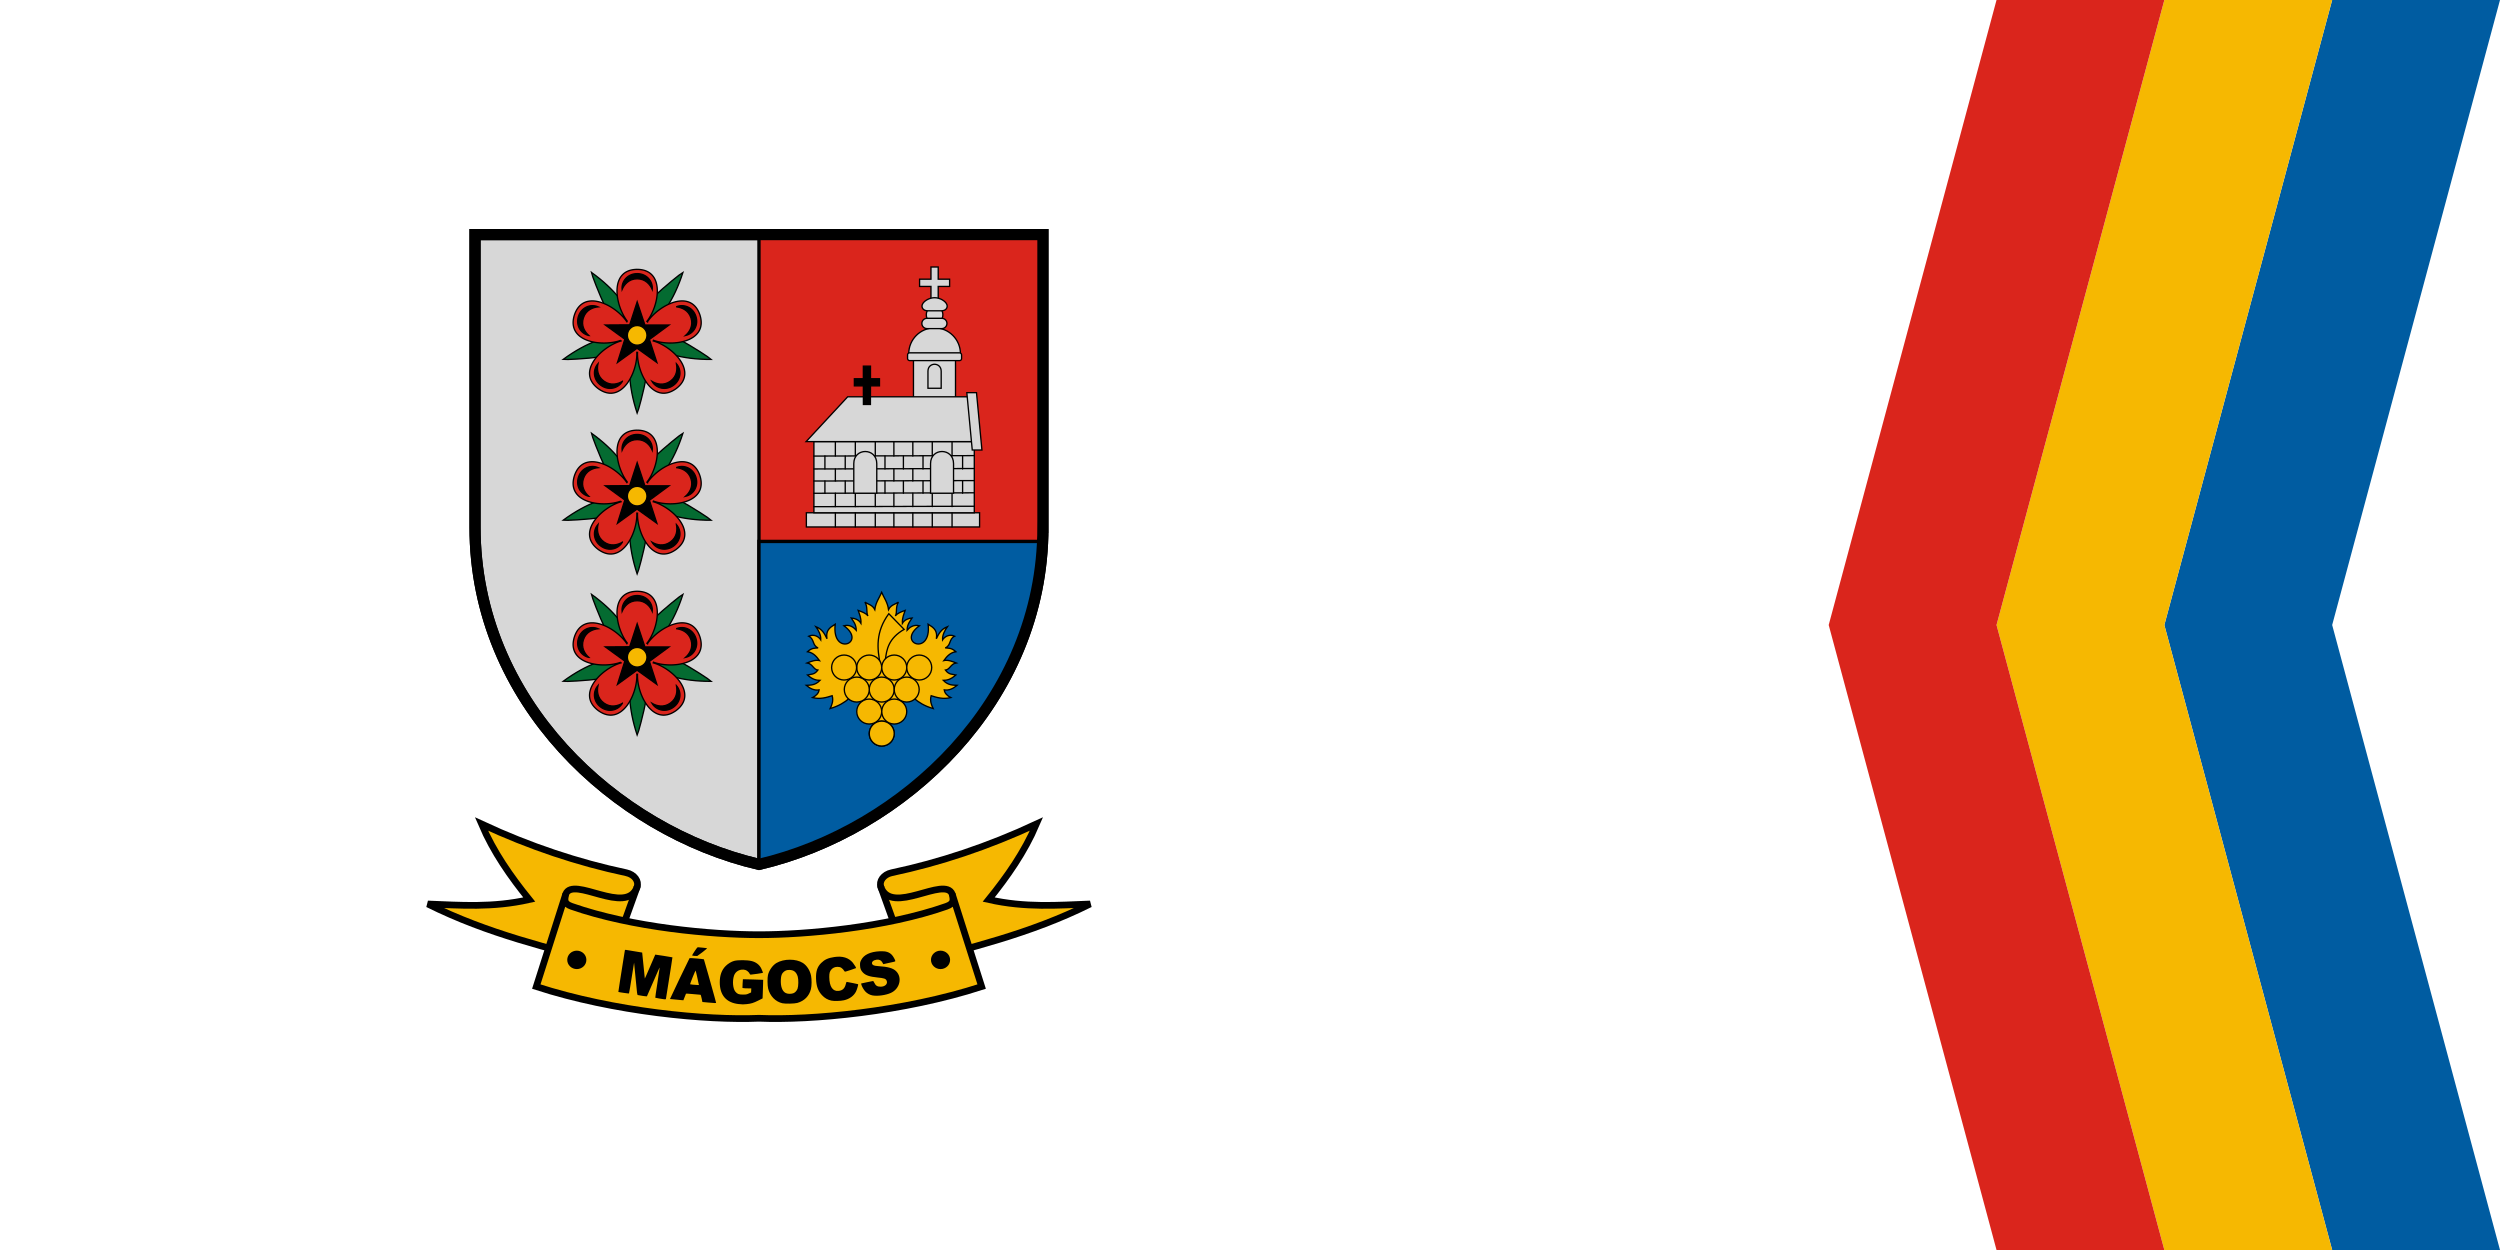 <svg width="1200" height="600" version="1.1" viewBox="0 0 1200 600" xmlns="http://www.w3.org/2000/svg">
 <g transform="translate(0,-522.52)">
  <path d="M 0,522.52 H 1199.999 V 1122.52 H 0 Z" fill="#fff" style="paint-order:normal"/>
  <g transform="matrix(.537 0 0 .537 5297.146 -445.167)">
   <g shape-rendering="auto" stroke="#000">
    <path d="m-8932.118 2273.452v-261.74h-507.609v261.74c0 155.309 125.148 271.136 253.804 301.203 128.656-30.066 253.804-145.894 253.804-301.203z" color="#000000" color-rendering="auto" fill="#d7d7d7" image-rendering="auto" solid-color="#000000" stroke-linecap="round" stroke-width="10" style="isolation:auto;mix-blend-mode:normal"/>
    <path transform="translate(-8942.275,2201.268)" d="m-243.648-189.557v562.943c128.656-30.066 253.805-145.894 253.805-301.203v-261.74z" color="#000000" color-rendering="auto" fill="#da251c" image-rendering="auto" solid-color="#000000" stroke-width="3" style="isolation:auto;mix-blend-mode:normal"/>
    <path transform="translate(-8942.275,2201.268)" d="m-243.648 84.715v288.672c125.17-29.252 247.002-139.686 253.514-288.672z" color="#000000" color-rendering="auto" fill="#005ca1" image-rendering="auto" solid-color="#000000" stroke-width="3" style="isolation:auto;mix-blend-mode:normal"/>
   </g>
   <g transform="translate(-880)" shape-rendering="auto" stroke="#000" stroke-width="1.2">
    <g fill="#d7d7d7">
     <g>
      <rect x="-8167.826" y="2121.834" width="37.585" height="51.395" color="#000000" color-rendering="auto" image-rendering="auto" solid-color="#000000" style="isolation:auto;mix-blend-mode:normal"/>
      <path d="m-8172.058 2118.192c-6e-4 -12.763 10.346-23.11 23.109-23.11 12.764-2e-4 23.11 10.347 23.11 23.11" color="#000000" color-rendering="auto" image-rendering="auto" solid-color="#000000" style="isolation:auto;mix-blend-mode:normal"/>
      <ellipse cx="-8148.945" cy="2083.388" rx="7.415" ry="7.852" color="#000000" color-rendering="auto" image-rendering="auto" solid-color="#000000" style="isolation:auto;mix-blend-mode:normal"/>
      <path d="m-8152.185 2040.684v10.891h-10.178v6.477h10.178v13.312h6.479v-13.312h10.18v-6.477h-10.18v-10.891z" color="#000000" color-rendering="auto" image-rendering="auto" solid-color="#000000" style="isolation:auto;mix-blend-mode:normal"/>
      <rect x="-8263.559" y="2260.365" width="154.83" height="12.684" color="#000000" color-rendering="auto" image-rendering="auto" solid-color="#000000" style="isolation:auto;mix-blend-mode:normal"/>
      <rect x="-8256.814" y="2196.742" width="143.352" height="63.623" color="#000000" color-rendering="auto" image-rendering="auto" solid-color="#000000" style="isolation:auto;mix-blend-mode:normal"/>
      <path d="m-8226.643 2156.714h114.088v40.029h-151.226z" color="#000000" color-rendering="auto" image-rendering="auto" solid-color="#000000" style="isolation:auto;mix-blend-mode:normal"/>
      <path d="m-8120.133 2153.012h8.644l4.854 51.252h-8.644z" color="#000000" color-rendering="auto" image-rendering="auto" solid-color="#000000" style="isolation:auto;mix-blend-mode:normal"/>
      <path d="m-8154.87 2133.86c0-8.36 11.818-8.274 11.818 0v15.199h-11.818z" color="#000000" color-rendering="auto" image-rendering="auto" solid-color="#000000" style="isolation:auto;mix-blend-mode:normal"/>
      <rect x="-8173.095" y="2117.406" width="48.277" height="6.955" ry="1.78" color="#000000" color-rendering="auto" image-rendering="auto" solid-color="#000000" style="isolation:auto;mix-blend-mode:normal"/>
      <path d="m-8137.891 2091.14c-1e-4 2.54-2.059 4.599-4.599 4.599h-13.251c-2.54-1e-4 -4.599-2.059-4.599-4.599s2.059-4.599 4.599-4.599h13.251c2.54 1e-4 4.599 2.059 4.599 4.599z" color="#000000" color-rendering="auto" image-rendering="auto" solid-color="#000000" style="isolation:auto;mix-blend-mode:normal"/>
     </g>
     <path d="m-8155.546 2079.81c-3.684-0.143-5.391-3.05-4.372-5.596 1.268-3.166 6.246-6.086 10.972-6.086s9.705 2.92 10.972 6.086c1.02 2.546-0.688 5.453-4.372 5.596z" color="#000000" color-rendering="auto" image-rendering="auto" solid-color="#000000" stroke-linecap="round" style="isolation:auto;mix-blend-mode:normal"/>
    </g>
    <path d="m-8212.618 2129.286v11.303h-8.034v6.363h8.034l0.05 16.577h6.266l0.05-16.577h8.036v-6.363h-8.036v-11.303z" color="#000000" color-rendering="auto" image-rendering="auto" solid-color="#000000" style="isolation:auto;mix-blend-mode:normal"/>
    <g fill="#d7d7d7">
     <g stroke-linecap="round">
      <path d="m-8256.814 2254.929 143.352-0.403" color="#000000" color-rendering="auto" image-rendering="auto" solid-color="#000000" style="isolation:auto;mix-blend-mode:normal"/>
      <path d="m-8256.814 2242.929 143.352-0.403" color="#000000" color-rendering="auto" image-rendering="auto" solid-color="#000000" style="isolation:auto;mix-blend-mode:normal"/>
      <path d="m-8256.814 2231.995 143.352-0.403" color="#000000" color-rendering="auto" image-rendering="auto" solid-color="#000000" style="isolation:auto;mix-blend-mode:normal"/>
      <path d="m-8256.814 2221.218 143.352-0.403" color="#000000" color-rendering="auto" image-rendering="auto" solid-color="#000000" style="isolation:auto;mix-blend-mode:normal"/>
      <path d="m-8256.814 2209.684 143.352-0.403" color="#000000" color-rendering="auto" image-rendering="auto" solid-color="#000000" style="isolation:auto;mix-blend-mode:normal"/>
      <path d="m-8246.979 2209.657v11.533" color="#000000" color-rendering="auto" image-rendering="auto" solid-color="#000000" style="isolation:auto;mix-blend-mode:normal"/>
      <path d="m-8246.979 2231.968v10.934" color="#000000" color-rendering="auto" image-rendering="auto" solid-color="#000000" style="isolation:auto;mix-blend-mode:normal"/>
      <path d="m-8228.823 2209.657v11.533" color="#000000" color-rendering="auto" image-rendering="auto" solid-color="#000000" style="isolation:auto;mix-blend-mode:normal"/>
      <path d="m-8228.823 2231.968v10.934" color="#000000" color-rendering="auto" image-rendering="auto" solid-color="#000000" style="isolation:auto;mix-blend-mode:normal"/>
      <path d="m-8193.29 2209.657v11.533" color="#000000" color-rendering="auto" image-rendering="auto" solid-color="#000000" style="isolation:auto;mix-blend-mode:normal"/>
      <path d="m-8193.29 2231.968v10.934" color="#000000" color-rendering="auto" image-rendering="auto" solid-color="#000000" style="isolation:auto;mix-blend-mode:normal"/>
      <path d="m-8176.823 2209.657v11.533" color="#000000" color-rendering="auto" image-rendering="auto" solid-color="#000000" style="isolation:auto;mix-blend-mode:normal"/>
      <path d="m-8176.823 2231.968v10.934" color="#000000" color-rendering="auto" image-rendering="auto" solid-color="#000000" style="isolation:auto;mix-blend-mode:normal"/>
      <path d="m-8159.29 2209.657v11.533" color="#000000" color-rendering="auto" image-rendering="auto" solid-color="#000000" style="isolation:auto;mix-blend-mode:normal"/>
      <path d="m-8159.29 2231.968v10.934" color="#000000" color-rendering="auto" image-rendering="auto" solid-color="#000000" style="isolation:auto;mix-blend-mode:normal"/>
      <path d="m-8123.912 2209.657v11.533" color="#000000" color-rendering="auto" image-rendering="auto" solid-color="#000000" style="isolation:auto;mix-blend-mode:normal"/>
      <path d="m-8123.912 2231.968v10.934" color="#000000" color-rendering="auto" image-rendering="auto" solid-color="#000000" style="isolation:auto;mix-blend-mode:normal"/>
      <path d="m-8237.642 2196.892v12.738" color="#000000" color-rendering="auto" image-rendering="auto" solid-color="#000000" style="isolation:auto;mix-blend-mode:normal"/>
      <path d="m-8237.642 2221.164v10.778" color="#000000" color-rendering="auto" image-rendering="auto" solid-color="#000000" style="isolation:auto;mix-blend-mode:normal"/>
      <path d="m-8237.642 2242.875v12" color="#000000" color-rendering="auto" image-rendering="auto" solid-color="#000000" style="isolation:auto;mix-blend-mode:normal"/>
      <path d="m-8237.642 2260.365v12.684" color="#000000" color-rendering="auto" image-rendering="auto" solid-color="#000000" style="isolation:auto;mix-blend-mode:normal"/>
      <path d="m-8219.798 2196.892v12.738" color="#000000" color-rendering="auto" image-rendering="auto" solid-color="#000000" style="isolation:auto;mix-blend-mode:normal"/>
      <path d="m-8219.798 2221.164v10.778" color="#000000" color-rendering="auto" image-rendering="auto" solid-color="#000000" style="isolation:auto;mix-blend-mode:normal"/>
      <path d="m-8219.798 2242.875v12" color="#000000" color-rendering="auto" image-rendering="auto" solid-color="#000000" style="isolation:auto;mix-blend-mode:normal"/>
      <path d="m-8219.798 2260.365v12.684" color="#000000" color-rendering="auto" image-rendering="auto" solid-color="#000000" style="isolation:auto;mix-blend-mode:normal"/>
      <path d="m-8201.954 2196.892v12.738" color="#000000" color-rendering="auto" image-rendering="auto" solid-color="#000000" style="isolation:auto;mix-blend-mode:normal"/>
      <path d="m-8201.954 2221.164v10.778" color="#000000" color-rendering="auto" image-rendering="auto" solid-color="#000000" style="isolation:auto;mix-blend-mode:normal"/>
      <path d="m-8201.954 2242.875v12" color="#000000" color-rendering="auto" image-rendering="auto" solid-color="#000000" style="isolation:auto;mix-blend-mode:normal"/>
      <path d="m-8201.954 2260.365v12.684" color="#000000" color-rendering="auto" image-rendering="auto" solid-color="#000000" style="isolation:auto;mix-blend-mode:normal"/>
      <path d="m-8185.331 2196.892v12.738" color="#000000" color-rendering="auto" image-rendering="auto" solid-color="#000000" style="isolation:auto;mix-blend-mode:normal"/>
      <path d="m-8185.331 2221.164v10.778" color="#000000" color-rendering="auto" image-rendering="auto" solid-color="#000000" style="isolation:auto;mix-blend-mode:normal"/>
      <path d="m-8185.331 2242.875v12" color="#000000" color-rendering="auto" image-rendering="auto" solid-color="#000000" style="isolation:auto;mix-blend-mode:normal"/>
      <path d="m-8185.331 2260.365v12.684" color="#000000" color-rendering="auto" image-rendering="auto" solid-color="#000000" style="isolation:auto;mix-blend-mode:normal"/>
      <path d="m-8168.398 2196.892v12.738" color="#000000" color-rendering="auto" image-rendering="auto" solid-color="#000000" style="isolation:auto;mix-blend-mode:normal"/>
      <path d="m-8168.398 2221.164v10.778" color="#000000" color-rendering="auto" image-rendering="auto" solid-color="#000000" style="isolation:auto;mix-blend-mode:normal"/>
      <path d="m-8168.398 2242.875v12" color="#000000" color-rendering="auto" image-rendering="auto" solid-color="#000000" style="isolation:auto;mix-blend-mode:normal"/>
      <path d="m-8168.398 2260.365v12.684" color="#000000" color-rendering="auto" image-rendering="auto" solid-color="#000000" style="isolation:auto;mix-blend-mode:normal"/>
      <path d="m-8151.02 2196.892v12.738" color="#000000" color-rendering="auto" image-rendering="auto" solid-color="#000000" style="isolation:auto;mix-blend-mode:normal"/>
      <path d="m-8151.02 2221.164v10.778" color="#000000" color-rendering="auto" image-rendering="auto" solid-color="#000000" style="isolation:auto;mix-blend-mode:normal"/>
      <path d="m-8151.02 2242.875v12" color="#000000" color-rendering="auto" image-rendering="auto" solid-color="#000000" style="isolation:auto;mix-blend-mode:normal"/>
      <path d="m-8151.02 2260.365v12.684" color="#000000" color-rendering="auto" image-rendering="auto" solid-color="#000000" style="isolation:auto;mix-blend-mode:normal"/>
      <path d="m-8133.331 2196.892v12.738" color="#000000" color-rendering="auto" image-rendering="auto" solid-color="#000000" style="isolation:auto;mix-blend-mode:normal"/>
      <path d="m-8133.331 2221.164v10.778" color="#000000" color-rendering="auto" image-rendering="auto" solid-color="#000000" style="isolation:auto;mix-blend-mode:normal"/>
      <path d="m-8133.331 2242.875v12" color="#000000" color-rendering="auto" image-rendering="auto" solid-color="#000000" style="isolation:auto;mix-blend-mode:normal"/>
      <path d="m-8133.331 2260.365v12.684" color="#000000" color-rendering="auto" image-rendering="auto" solid-color="#000000" style="isolation:auto;mix-blend-mode:normal"/>
     </g>
     <path d="m-8221.173 2216.458c0-14.532 20.544-14.384 20.544 0v26.421h-20.544z" color="#000000" color-rendering="auto" image-rendering="auto" solid-color="#000000" style="isolation:auto;mix-blend-mode:normal"/>
     <path d="m-8152.551 2216.458c0-14.532 20.544-14.384 20.544 0v26.421h-20.544z" color="#000000" color-rendering="auto" image-rendering="auto" solid-color="#000000" style="isolation:auto;mix-blend-mode:normal"/>
    </g>
   </g>
   <g transform="translate(-640,-140)">
    <g fill="#f6b801" shape-rendering="auto" stroke="#000" stroke-width="6">
     <path d="m-8412.099 2803.982-24.866-69.098c-1.873-5.204 2.356-11.213 9.682-12.763 42.844-9.067 85.963-23.355 129.393-43.571-10.757 25.253-26.089 46.98-42.691 67.558 32.978 7.447 61.662 5.033 90.663 3.961-54.061 26.979-108.121 39.264-162.182 53.914z" color="#000000" color-rendering="auto" image-rendering="auto" solid-color="#000000" stroke-linecap="round" style="isolation:auto;mix-blend-mode:normal"/>
     <path d="m-8679.747 2803.982 24.866-69.098c1.873-5.204-2.356-11.213-9.682-12.763-42.844-9.067-85.963-23.355-129.393-43.571 10.757 25.253 26.089 46.98 42.691 67.558-32.978 7.447-61.662 5.033-90.663 3.961 54.061 26.979 108.121 39.264 162.182 53.914z" color="#000000" color-rendering="auto" image-rendering="auto" solid-color="#000000" stroke-linecap="round" style="isolation:auto;mix-blend-mode:normal"/>
     <path d="m-8744.97 2823.895 26.286-82.577c-0.876 4.656-2.039 8.298 5.251 10.852 54.152 18.975 125.636 25.355 167.51 25.355s113.358-6.379 167.51-25.355c7.29-2.554 6.127-6.196 5.251-10.852l26.286 82.577c-69.716 22.603-152.381 30.276-199.047 28.32-46.666 1.956-129.331-5.717-199.047-28.32z" color="#000000" color-rendering="auto" image-rendering="auto" solid-color="#000000" stroke-linecap="square" style="isolation:auto;mix-blend-mode:normal"/>
     <path d="m-8718.684 2741.318c6.566-16.923 54.378 19.755 63.803-6.434" color="#000000" color-rendering="auto" image-rendering="auto" solid-color="#000000" stroke-linecap="round" style="isolation:auto;mix-blend-mode:normal"/>
     <path d="m-8373.162 2741.318c-6.566-16.923-54.378 19.755-63.803-6.434" color="#000000" color-rendering="auto" image-rendering="auto" solid-color="#000000" stroke-linecap="round" style="isolation:auto;mix-blend-mode:normal"/>
    </g>
    <g>
     <path d="m-8563.934 2839.541c-11.163-1.182-17.037-7.91-17.034-19.511 0.01-6.295 1.748-11.05 5.355-14.62 2.049-2.029 5.066-3.834 7.467-4.475 3.545-0.943 11.741-0.867 15.752 0.151 3.837 0.968 6.801 3.241 8.435 6.449 0.957 1.903 1.691 3.91 1.496 4.111-0.176 0.171-9.556 1.534-10.685 1.546-0.601 0.022-0.88-0.202-1.157-0.881-0.515-1.244-2.438-2.903-3.802-3.28-4.357-1.207-8.782 1.006-10.127 5.066-1.615 4.853-1.006 11.729 1.272 14.394 1.759 2.059 3.015 2.537 6.661 2.537 2.893 0 3.314-0.073 5.242-0.953l2.099-0.955 0.083-1.818 0.083-1.815h-2.97c-1.635 0-3.415-0.082-3.945-0.201l-0.98-0.189 0.138-3.851c0.073-2.12 0.201-3.893 0.264-3.94 0.066-0.064 4.172 0.073 9.114 0.225l8.986 0.313-0.067 3.595c-0.066 1.977-0.15 5.715-0.258 8.302l-0.189 4.709-3.938 1.961c-4.315 2.15-6.165 2.716-10.23 3.155-3.03 0.321-3.827 0.314-7.078-0.054zm39.07-0.717c-6.33-1.433-11.188-6.411-12.869-13.187-0.657-2.655-0.743-9.722-0.142-12.131 1.043-4.249 4.186-8.681 7.568-10.698 6.612-3.935 17.549-3.935 23.651-0.031 3.515 2.263 6.331 6.65 7.287 11.365 0.689 3.36 0.628 9.12-0.118 12.04-1.593 6.214-5.854 10.528-12.162 12.316-2.458 0.698-10.654 0.888-13.216 0.308zm9.455-8.913c1.596-0.484 3.23-2.162 3.959-4.073 0.842-2.213 0.943-8.272 0.189-10.836-1.207-4.073-3.596-5.996-7.47-5.996-2.367 0-3.567 0.427-5.164 1.827-1.659 1.466-2.288 3.163-2.477 6.734-0.327 6.118 1.194 10.434 4.237 12.018 1.722 0.905 4.412 1.031 6.726 0.327zm-76.094 8.215-4.991-0.458-0.673-3.243c-0.597-2.872-0.748-3.252-1.301-3.256-0.34-0.014-3.319-0.271-6.612-0.583-3.294-0.312-6.032-0.477-6.073-0.363-0.075 0.113-0.59 1.484-1.206 3.046l-1.119 2.84-1.345-0.079c-2.312-0.145-10.56-0.94-10.648-1.024-0.109-0.108 17.21-36.25 17.512-36.559 0.251-0.247 12.508 0.777 12.797 1.075 0.101 0.086 1.916 6.411 4.048 14.042 2.125 7.631 4.538 16.25 5.355 19.152 0.825 2.901 1.496 5.429 1.496 5.614 0 0.415-0.804 0.394-7.241-0.196zm-8.485-17.359c-0.214-0.95-0.83-3.816-1.358-6.368-0.54-2.552-1.068-4.739-1.178-4.865-0.104-0.126-1.309 2.552-2.661 5.947-1.353 3.406-2.396 6.249-2.321 6.335 0.176 0.176 4.191 0.572 6.368 0.628l1.546 0.074-0.396-1.722zm118.616 15.621c-3.204-0.719-5.828-2.241-8.174-4.76-3.575-3.84-5.116-8.05-5.364-14.677-0.248-6.539 1.072-10.66 4.529-14.105 3.143-3.143 6.286-4.563 11.905-5.393 7.241-1.069 12.76 0.654 16.456 5.117 1.157 1.407 3.118 4.601 2.917 4.769-0.062 0.071-2.326 0.85-5.044 1.768-4.34 1.471-4.98 1.622-5.241 1.207-1.933-3.042-3.618-4.111-6.409-4.074-2.263 0.052-4.008 0.78-5.38 2.339-1.483 1.685-1.923 3.243-1.898 6.725 0.063 8.697 3.118 13.15 8.561 12.414 3.521-0.48 5.355-2.331 6.285-6.351 0.264-1.15 0.535-1.7 0.817-1.662 1.358 0.185 10.019 1.948 10.132 2.062 0.277 0.281-0.93 4.488-1.835 6.386-1.873 3.93-5.924 6.9-10.887 7.97-3.206 0.704-8.85 0.83-11.369 0.266zm-153.112-1.724c-2.175-0.352-4.023-0.72-4.123-0.817-0.092-0.101 0.772-6.16 1.926-13.471 1.154-7.309 2.059-13.418 2.01-13.562-0.063-0.146-1.12 2.142-2.377 5.084-4.337 10.105-8.9 20.56-9.051 20.705-0.166 0.175-7.228-0.824-8.121-1.144-0.578-0.214-0.684-0.993-1.941-14.608-0.732-7.918-1.365-14.356-1.403-14.319-0.073 0.075-2.099 12.634-3.575 22.201-0.435 2.803-0.873 5.192-0.973 5.305-0.149 0.176-9.28-1.13-9.507-1.357-0.074-0.061 0.528-3.835 1.257-8.449 0.742-4.604 2.011-12.689 2.841-17.964 0.828-5.267 1.581-9.969 1.672-10.446 0.165-0.818 0.238-0.846 1.421-0.679 3.57 0.518 14.029 2.251 14.105 2.338 0.061 0.07 0.578 5.292 1.185 11.628 0.613 6.336 1.141 11.553 1.179 11.591 0.062 0.068 2.15-4.739 4.676-10.623 2.539-5.883 4.63-10.728 4.654-10.772 0.073-0.086 15.221 2.314 15.347 2.437 0.062 0.074-0.44 3.385-1.094 7.404-0.653 4.023-1.936 12.157-2.86 18.09-0.924 5.934-1.741 11.088-1.822 11.458-0.175 0.811-0.233 0.811-5.425-0.061zm189.858-2.91c-2.271-0.447-4.509-1.678-6.155-3.399-1.527-1.585-3.332-4.753-3.671-6.413l-0.163-0.825 5.192-1.122c2.854-0.616 5.342-1.116 5.519-1.106 0.176 0.014 0.632 0.679 1.018 1.496 1.27 2.715 2.713 3.608 5.79 3.595 4.128-0.037 6.655-2.766 5.172-5.632-0.792-1.532-2.286-2.011-8.033-2.586-7.103-0.708-10.576-1.887-13.024-4.404-1.875-1.938-2.602-3.796-2.615-6.7-0.028-2.125 0.101-2.628 0.969-4.4 2.362-4.79 8.209-7.568 16.723-7.94 5.402-0.233 8.256 0.624 10.808 3.264 1.134 1.182 3.082 4.676 3.083 5.544 3e-4 0.199-0.77 0.515-1.722 0.704-0.947 0.198-3.373 0.729-5.397 1.182l-3.671 0.829-0.792-1.458c-1.081-1.986-2.753-2.816-5.129-2.538-2.917 0.349-4.685 1.972-4.068 3.749 0.41 1.18 1.893 1.744 5.151 1.959 9.062 0.601 13.387 1.792 16.177 4.46 5.865 5.607 3.498 15.831-4.511 19.498-4.646 2.125-12.127 3.131-16.651 2.244zm-158.857-35.295c-1.098-0.099-2.087-0.272-2.2-0.382-0.113-0.109 0.905-1.842 2.263-3.841 2.401-3.54 2.499-3.642 3.4-3.482 0.51 0.083 2.283 0.252 3.929 0.365 1.647 0.113 3.243 0.298 3.545 0.402 0.44 0.164-0.351 0.893-3.803 3.558-2.394 1.848-4.532 3.402-4.745 3.457-0.214 0.066-1.293 0.048-2.389-0.068z"/>
     <ellipse cx="-8708.749" cy="2800.012" rx="8.552" ry="8.235" color="#000000" color-rendering="auto" image-rendering="auto" shape-rendering="auto" solid-color="#000000" style="isolation:auto;mix-blend-mode:normal"/>
     <ellipse cx="-8383.63" cy="2800.012" rx="8.552" ry="8.235" color="#000000" color-rendering="auto" image-rendering="auto" shape-rendering="auto" solid-color="#000000" style="isolation:auto;mix-blend-mode:normal"/>
    </g>
   </g>
   <g transform="translate(-620,180)" shape-rendering="auto" stroke="#000" stroke-width="1.2">
    <g fill="#046b31" stroke-linecap="round">
     <path d="m-8678.899 1914.025c-7.71-6.702 40.81-46.239 45.03-48.572-8.171 25.538-19.882 41.047-33.011 52.537" color="#000000" color-rendering="auto" image-rendering="auto" solid-color="#000000" style="isolation:auto;mix-blend-mode:normal"/>
     <path d="m-8683.45 1923.301c-8.757 5.262-31.365-53.101-32.28-57.836 21.763 15.663 32.894 31.593 39.765 47.63" color="#000000" color-rendering="auto" image-rendering="auto" solid-color="#000000" style="isolation:auto;mix-blend-mode:normal"/>
     <path d="m-8676.035 1930.496c2.298 9.954-60.194 13.42-64.98 12.828 21.621-15.857 40.212-21.521 57.587-23.1" color="#000000" color-rendering="auto" image-rendering="auto" solid-color="#000000" style="isolation:auto;mix-blend-mode:normal"/>
     <path d="m-8666.9 1925.668c10.177 0.89-5.838 61.395-7.88 65.764-8.4-25.463-8.042-44.894-4.174-61.907" color="#000000" color-rendering="auto" image-rendering="auto" solid-color="#000000" style="isolation:auto;mix-blend-mode:normal"/>
     <path d="m-8668.67 1915.488c3.991-9.404 56.586 24.524 60.11 27.817-26.813 0.12-45.182-6.225-60.167-15.161" color="#000000" color-rendering="auto" image-rendering="auto" solid-color="#000000" style="isolation:auto;mix-blend-mode:normal"/>
    </g>
    <path transform="translate(-8942.275,2201.268)" d="m267.48-338.461c-25.31 0.229-19.762 32.37-8.693 46.5a15.222 15.222 0 0 0-0.498 0.357c-10.022-14.891-38.868-30.091-46.906-6.094-7.605 24.147 24.691 28.799 41.547 22.633a15.222 15.222 0 0 0 0.193 0.582c-17.261 4.919-40.654 27.669-20.309 42.734 20.62 14.698 35.028-14.598 34.365-32.533a15.222 15.222 0 0 0 0.301 0.016 15.222 15.222 0 0 0 0.314-0.012c-0.659 17.936 13.746 47.221 34.363 32.525 20.349-15.068-3.056-37.821-20.318-42.734a15.222 15.222 0 0 0 0.203-0.582c16.858 6.163 49.145 1.509 41.541-22.635-8.04-24.003-36.899-8.79-46.914 6.105a15.222 15.222 0 0 0-0.488-0.373c11.064-14.135 16.603-46.261-8.701-46.49z" color="#000000" color-rendering="auto" fill="#da251c" image-rendering="auto" solid-color="#000000" stroke-linecap="round" style="isolation:auto;mix-blend-mode:normal"/>
    <g>
     <g stroke-linecap="round">
      <path d="m-8688.272 1880.721c-0.675-7.418 5.111-14.109 13.478-14.109 8.367 0 14.153 6.691 13.478 14.109-1.885-4.273-5.985-9.488-13.478-9.488-7.493 0-11.592 5.215-13.478 9.488z" color="#000000" color-rendering="auto" image-rendering="auto" solid-color="#000000" style="isolation:auto;mix-blend-mode:normal"/>
      <path d="m-8718.02 1921.924c-7.263-1.65-11.839-9.221-9.254-17.178 2.586-7.957 10.738-11.393 17.584-8.458-4.646 0.473-10.873 2.76-13.188 9.886s1.378 12.637 4.859 15.75z" color="#000000" color-rendering="auto" image-rendering="auto" solid-color="#000000" style="isolation:auto;mix-blend-mode:normal"/>
      <path d="m-8688.028 1962.949c-3.813 6.398-12.428 8.411-19.197 3.493-6.769-4.918-7.517-13.732-2.611-19.337-0.986 4.565-0.735 11.194 5.327 15.598 6.062 4.404 12.444 2.595 16.481 0.246z" color="#000000" color-rendering="auto" image-rendering="auto" solid-color="#000000" style="isolation:auto;mix-blend-mode:normal"/>
      <path d="m-8639.742 1947.101c4.907 5.604 4.158 14.419-2.611 19.337-6.769 4.918-15.383 2.906-19.197-3.493 4.037 2.349 10.419 4.158 16.481-0.246 6.062-4.404 6.313-11.033 5.327-15.598z" color="#000000" color-rendering="auto" image-rendering="auto" solid-color="#000000" style="isolation:auto;mix-blend-mode:normal"/>
      <path d="m-8639.893 1896.282c6.846-2.935 14.998 0.501 17.584 8.458 2.585 7.957-1.99 15.528-9.254 17.178 3.481-3.113 7.174-8.624 4.859-15.75-2.315-7.126-8.542-9.414-13.188-9.886z" color="#000000" color-rendering="auto" image-rendering="auto" solid-color="#000000" style="isolation:auto;mix-blend-mode:normal"/>
     </g>
     <path d="m-8674.791 1891.807 6.887 20.721h21.633l-17.579 12.953 6.685 20.574-17.751-12.716-17.502 12.716 6.608-20.812-17.502-12.716 21.835-0.147z" color="#000000" color-rendering="auto" image-rendering="auto" solid-color="#000000" style="isolation:auto;mix-blend-mode:normal"/>
    </g>
    <circle cx="-8674.794" cy="1921.781" r="8.775" color="#000000" color-rendering="auto" fill="#f6b800" image-rendering="auto" solid-color="#000000" style="isolation:auto;mix-blend-mode:normal"/>
   </g>
   <g transform="translate(-620,323.735)" shape-rendering="auto" stroke="#000" stroke-width="1.2">
    <g fill="#046b31" stroke-linecap="round">
     <path d="m-8678.899 1914.025c-7.71-6.702 40.81-46.239 45.03-48.572-8.171 25.538-19.882 41.047-33.011 52.537" color="#000000" color-rendering="auto" image-rendering="auto" solid-color="#000000" style="isolation:auto;mix-blend-mode:normal"/>
     <path d="m-8683.45 1923.301c-8.757 5.262-31.365-53.101-32.28-57.836 21.763 15.663 32.894 31.593 39.765 47.63" color="#000000" color-rendering="auto" image-rendering="auto" solid-color="#000000" style="isolation:auto;mix-blend-mode:normal"/>
     <path d="m-8676.035 1930.496c2.298 9.954-60.194 13.42-64.98 12.828 21.621-15.857 40.212-21.521 57.587-23.1" color="#000000" color-rendering="auto" image-rendering="auto" solid-color="#000000" style="isolation:auto;mix-blend-mode:normal"/>
     <path d="m-8666.9 1925.668c10.177 0.89-5.838 61.395-7.88 65.764-8.4-25.463-8.042-44.894-4.174-61.907" color="#000000" color-rendering="auto" image-rendering="auto" solid-color="#000000" style="isolation:auto;mix-blend-mode:normal"/>
     <path d="m-8668.67 1915.488c3.991-9.404 56.586 24.524 60.11 27.817-26.813 0.12-45.182-6.225-60.167-15.161" color="#000000" color-rendering="auto" image-rendering="auto" solid-color="#000000" style="isolation:auto;mix-blend-mode:normal"/>
    </g>
    <path transform="translate(-8942.275,2201.268)" d="m267.48-338.461c-25.31 0.229-19.762 32.37-8.693 46.5a15.222 15.222 0 0 0-0.498 0.357c-10.022-14.891-38.868-30.091-46.906-6.094-7.605 24.147 24.691 28.799 41.547 22.633a15.222 15.222 0 0 0 0.193 0.582c-17.261 4.919-40.654 27.669-20.309 42.734 20.62 14.698 35.028-14.598 34.365-32.533a15.222 15.222 0 0 0 0.301 0.016 15.222 15.222 0 0 0 0.314-0.012c-0.659 17.936 13.746 47.221 34.363 32.525 20.349-15.068-3.056-37.821-20.318-42.734a15.222 15.222 0 0 0 0.203-0.582c16.858 6.163 49.145 1.509 41.541-22.635-8.04-24.003-36.899-8.79-46.914 6.105a15.222 15.222 0 0 0-0.488-0.373c11.064-14.135 16.603-46.261-8.701-46.49z" color="#000000" color-rendering="auto" fill="#da251c" image-rendering="auto" solid-color="#000000" stroke-linecap="round" style="isolation:auto;mix-blend-mode:normal"/>
    <g>
     <g stroke-linecap="round">
      <path d="m-8688.272 1880.721c-0.675-7.418 5.111-14.109 13.478-14.109 8.367 0 14.153 6.691 13.478 14.109-1.885-4.273-5.985-9.488-13.478-9.488-7.493 0-11.592 5.215-13.478 9.488z" color="#000000" color-rendering="auto" image-rendering="auto" solid-color="#000000" style="isolation:auto;mix-blend-mode:normal"/>
      <path d="m-8718.02 1921.924c-7.263-1.65-11.839-9.221-9.254-17.178 2.586-7.957 10.738-11.393 17.584-8.458-4.646 0.473-10.873 2.76-13.188 9.886s1.378 12.637 4.859 15.75z" color="#000000" color-rendering="auto" image-rendering="auto" solid-color="#000000" style="isolation:auto;mix-blend-mode:normal"/>
      <path d="m-8688.028 1962.949c-3.813 6.398-12.428 8.411-19.197 3.493-6.769-4.918-7.517-13.732-2.611-19.337-0.986 4.565-0.735 11.194 5.327 15.598 6.062 4.404 12.444 2.595 16.481 0.246z" color="#000000" color-rendering="auto" image-rendering="auto" solid-color="#000000" style="isolation:auto;mix-blend-mode:normal"/>
      <path d="m-8639.742 1947.101c4.907 5.604 4.158 14.419-2.611 19.337-6.769 4.918-15.383 2.906-19.197-3.493 4.037 2.349 10.419 4.158 16.481-0.246 6.062-4.404 6.313-11.033 5.327-15.598z" color="#000000" color-rendering="auto" image-rendering="auto" solid-color="#000000" style="isolation:auto;mix-blend-mode:normal"/>
      <path d="m-8639.893 1896.282c6.846-2.935 14.998 0.501 17.584 8.458 2.585 7.957-1.99 15.528-9.254 17.178 3.481-3.113 7.174-8.624 4.859-15.75-2.315-7.126-8.542-9.414-13.188-9.886z" color="#000000" color-rendering="auto" image-rendering="auto" solid-color="#000000" style="isolation:auto;mix-blend-mode:normal"/>
     </g>
     <path d="m-8674.791 1891.807 6.887 20.721h21.633l-17.579 12.953 6.685 20.574-17.751-12.716-17.502 12.716 6.608-20.812-17.502-12.716 21.835-0.147z" color="#000000" color-rendering="auto" image-rendering="auto" solid-color="#000000" style="isolation:auto;mix-blend-mode:normal"/>
    </g>
    <circle cx="-8674.794" cy="1921.781" r="8.775" color="#000000" color-rendering="auto" fill="#f6b800" image-rendering="auto" solid-color="#000000" style="isolation:auto;mix-blend-mode:normal"/>
   </g>
   <g transform="translate(-620,467.735)" shape-rendering="auto" stroke="#000" stroke-width="1.2">
    <g fill="#046b31" stroke-linecap="round">
     <path d="m-8678.899 1914.025c-7.71-6.702 40.81-46.239 45.03-48.572-8.171 25.538-19.882 41.047-33.011 52.537" color="#000000" color-rendering="auto" image-rendering="auto" solid-color="#000000" style="isolation:auto;mix-blend-mode:normal"/>
     <path d="m-8683.45 1923.301c-8.757 5.262-31.365-53.101-32.28-57.836 21.763 15.663 32.894 31.593 39.765 47.63" color="#000000" color-rendering="auto" image-rendering="auto" solid-color="#000000" style="isolation:auto;mix-blend-mode:normal"/>
     <path d="m-8676.035 1930.496c2.298 9.954-60.194 13.42-64.98 12.828 21.621-15.857 40.212-21.521 57.587-23.1" color="#000000" color-rendering="auto" image-rendering="auto" solid-color="#000000" style="isolation:auto;mix-blend-mode:normal"/>
     <path d="m-8666.9 1925.668c10.177 0.89-5.838 61.395-7.88 65.764-8.4-25.463-8.042-44.894-4.174-61.907" color="#000000" color-rendering="auto" image-rendering="auto" solid-color="#000000" style="isolation:auto;mix-blend-mode:normal"/>
     <path d="m-8668.67 1915.488c3.991-9.404 56.586 24.524 60.11 27.817-26.813 0.12-45.182-6.225-60.167-15.161" color="#000000" color-rendering="auto" image-rendering="auto" solid-color="#000000" style="isolation:auto;mix-blend-mode:normal"/>
    </g>
    <path transform="translate(-8942.275,2201.268)" d="m267.48-338.461c-25.31 0.229-19.762 32.37-8.693 46.5a15.222 15.222 0 0 0-0.498 0.357c-10.022-14.891-38.868-30.091-46.906-6.094-7.605 24.147 24.691 28.799 41.547 22.633a15.222 15.222 0 0 0 0.193 0.582c-17.261 4.919-40.654 27.669-20.309 42.734 20.62 14.698 35.028-14.598 34.365-32.533a15.222 15.222 0 0 0 0.301 0.016 15.222 15.222 0 0 0 0.314-0.012c-0.659 17.936 13.746 47.221 34.363 32.525 20.349-15.068-3.056-37.821-20.318-42.734a15.222 15.222 0 0 0 0.203-0.582c16.858 6.163 49.145 1.509 41.541-22.635-8.04-24.003-36.899-8.79-46.914 6.105a15.222 15.222 0 0 0-0.488-0.373c11.064-14.135 16.603-46.261-8.701-46.49z" color="#000000" color-rendering="auto" fill="#da251c" image-rendering="auto" solid-color="#000000" stroke-linecap="round" style="isolation:auto;mix-blend-mode:normal"/>
    <g>
     <g stroke-linecap="round">
      <path d="m-8688.272 1880.721c-0.675-7.418 5.111-14.109 13.478-14.109 8.367 0 14.153 6.691 13.478 14.109-1.885-4.273-5.985-9.488-13.478-9.488-7.493 0-11.592 5.215-13.478 9.488z" color="#000000" color-rendering="auto" image-rendering="auto" solid-color="#000000" style="isolation:auto;mix-blend-mode:normal"/>
      <path d="m-8718.02 1921.924c-7.263-1.65-11.839-9.221-9.254-17.178 2.586-7.957 10.738-11.393 17.584-8.458-4.646 0.473-10.873 2.76-13.188 9.886s1.378 12.637 4.859 15.75z" color="#000000" color-rendering="auto" image-rendering="auto" solid-color="#000000" style="isolation:auto;mix-blend-mode:normal"/>
      <path d="m-8688.028 1962.949c-3.813 6.398-12.428 8.411-19.197 3.493-6.769-4.918-7.517-13.732-2.611-19.337-0.986 4.565-0.735 11.194 5.327 15.598 6.062 4.404 12.444 2.595 16.481 0.246z" color="#000000" color-rendering="auto" image-rendering="auto" solid-color="#000000" style="isolation:auto;mix-blend-mode:normal"/>
      <path d="m-8639.742 1947.101c4.907 5.604 4.158 14.419-2.611 19.337-6.769 4.918-15.383 2.906-19.197-3.493 4.037 2.349 10.419 4.158 16.481-0.246 6.062-4.404 6.313-11.033 5.327-15.598z" color="#000000" color-rendering="auto" image-rendering="auto" solid-color="#000000" style="isolation:auto;mix-blend-mode:normal"/>
      <path d="m-8639.893 1896.282c6.846-2.935 14.998 0.501 17.584 8.458 2.585 7.957-1.99 15.528-9.254 17.178 3.481-3.113 7.174-8.624 4.859-15.75-2.315-7.126-8.542-9.414-13.188-9.886z" color="#000000" color-rendering="auto" image-rendering="auto" solid-color="#000000" style="isolation:auto;mix-blend-mode:normal"/>
     </g>
     <path d="m-8674.791 1891.807 6.887 20.721h21.633l-17.579 12.953 6.685 20.574-17.751-12.716-17.502 12.716 6.608-20.812-17.502-12.716 21.835-0.147z" color="#000000" color-rendering="auto" image-rendering="auto" solid-color="#000000" style="isolation:auto;mix-blend-mode:normal"/>
    </g>
    <circle cx="-8674.794" cy="1921.781" r="8.775" color="#000000" color-rendering="auto" fill="#f6b800" image-rendering="auto" solid-color="#000000" style="isolation:auto;mix-blend-mode:normal"/>
   </g>
   <path d="m-8932.118 2273.452v-261.74h-507.609v261.74c0 155.309 125.148 271.136 253.804 301.203 128.656-30.066 253.804-145.894 253.804-301.203z" color="#000000" color-rendering="auto" fill="none" image-rendering="auto" shape-rendering="auto" solid-color="#000000" stroke="#000" stroke-linecap="round" stroke-width="10" style="isolation:auto;mix-blend-mode:normal"/>
   <g transform="translate(-220)" fill="#f6b801" shape-rendering="auto" stroke="#000" stroke-width="1.2">
    <path d="m-8834.014 2418.394c2.428 3.292 8.274 12.491 23.821 17.002-1.644-3.421-3.069-6.93-1.829-11.505 5.25 1.627 10.44 3.358 17.546 1.702-3.139-1.684-5.404-3.819-5.848-6.894 4.252 0.692 8.002-1.128 11.523-4.091-4.028-0.212-8.026 0.03-12.337-4.429 3.064-0.136 6.183-0.39 11.257-4.833-3.102-0.802-6.143-0.024-9.38-4.338 4.168-0.643 4.629-5.514 9.592-6.407-3.796-1.519-7.573-2.934-10.938-2.152 1.853-2.433 4.756-6.953 10.655-7.917-3.77-3.466-6.546-3.122-9.475-3.361 5.418-2.34 3.058-7.772 8.374-10.507-4.874-2.172-8.942 0.518-10.765 3.287-0.262-4.133 1.954-8.456 4.34-11.78-5.785 2.327-7.837 6.504-9.913 10.828 1.611-9.018-4.851-11.159-7.313-12.915 3.22 29.073-28.936 16.716-7.779 1.272-5.437-1.305-8.813 1.53-11.068 4.019 0.087-5.532 2.978-8.458 4.531-10.97-2.922 0.232-6.706 1.418-8.714 4.746-0.242-5.063 1.381-7.995 2.49-11.515-3.334 1.256-6.854 2.326-8.792 4.979 1.918-3.05-0.094-7.839 2.801-12.37-3.118 1.973-6.856 2.616-8.87 6.613-0.861-6.337-3.997-10.462-6.146-15.327-2.149 4.865-5.286 8.99-6.146 15.327-2.014-3.998-5.752-4.64-8.87-6.613 2.895 4.532 0.883 9.32 2.801 12.37-1.937-2.653-5.457-3.723-8.792-4.979 1.109 3.519 2.732 6.451 2.49 11.515-2.008-3.328-5.792-4.514-8.714-4.746 1.554 2.512 4.444 5.438 4.531 10.97-2.255-2.489-5.631-5.324-11.068-4.019 21.157 15.444-10.999 27.801-7.779-1.272-2.462 1.756-8.924 3.897-7.313 12.915-2.076-4.324-4.128-8.501-9.913-10.828 2.385 3.325 4.602 7.647 4.34 11.78-1.823-2.768-5.891-5.459-10.765-3.287 5.316 2.735 2.956 8.167 8.374 10.507-2.928 0.239-5.705-0.105-9.475 3.361 5.899 0.964 8.802 5.484 10.655 7.917-3.365-0.782-7.142 0.633-10.938 2.152 4.964 0.892 5.424 5.764 9.592 6.407-3.237 4.314-6.278 3.536-9.38 4.338 5.074 4.443 8.193 4.697 11.257 4.833-4.311 4.459-8.309 4.218-12.337 4.429 3.521 2.963 7.271 4.784 11.523 4.091-0.444 3.075-2.71 5.21-5.848 6.894 7.105 1.656 12.296-0.075 17.546-1.702 1.24 4.575-0.186 8.084-1.829 11.505 15.547-4.512 21.393-13.71 23.821-17.002l22.238 39.339z" color="#000000" color-rendering="auto" image-rendering="auto" solid-color="#000000" stroke-linecap="round" style="isolation:auto;mix-blend-mode:normal"/>
    <g>
     <circle cx="-8856.179" cy="2457.733" r="11.163" color="#000000" color-rendering="auto" image-rendering="auto" solid-color="#000000" style="isolation:auto;mix-blend-mode:normal"/>
     <circle cx="-8856.179" cy="2457.733" r="11.163" color="#000000" color-rendering="auto" image-rendering="auto" solid-color="#000000" style="isolation:auto;mix-blend-mode:normal"/>
     <circle cx="-8867.376" cy="2438.044" r="11.163" color="#000000" color-rendering="auto" image-rendering="auto" solid-color="#000000" style="isolation:auto;mix-blend-mode:normal"/>
     <circle cx="-8845" cy="2438.044" r="11.163" color="#000000" color-rendering="auto" image-rendering="auto" solid-color="#000000" style="isolation:auto;mix-blend-mode:normal"/>
     <circle cx="-8856.179" cy="2418.394" r="11.163" color="#000000" color-rendering="auto" image-rendering="auto" solid-color="#000000" style="isolation:auto;mix-blend-mode:normal"/>
     <circle cx="-8878.489" cy="2418.394" r="11.163" color="#000000" color-rendering="auto" image-rendering="auto" solid-color="#000000" style="isolation:auto;mix-blend-mode:normal"/>
     <circle cx="-8833.868" cy="2418.394" r="11.163" color="#000000" color-rendering="auto" image-rendering="auto" solid-color="#000000" style="isolation:auto;mix-blend-mode:normal"/>
    </g>
    <path d="m-8857.341 2396.417c-3.182-14.809-4.305-29.787 7.469-45.825l13.693 14.004c-13.864 7.973-15.78 17.842-16.805 27.853" color="#000000" color-rendering="auto" image-rendering="auto" solid-color="#000000" stroke-linecap="round" style="isolation:auto;mix-blend-mode:normal"/>
    <g>
     <circle cx="-8867.376" cy="2398.705" r="11.163" color="#000000" color-rendering="auto" image-rendering="auto" solid-color="#000000" style="isolation:auto;mix-blend-mode:normal"/>
     <circle cx="-8845" cy="2398.705" r="11.163" color="#000000" color-rendering="auto" image-rendering="auto" solid-color="#000000" style="isolation:auto;mix-blend-mode:normal"/>
     <circle cx="-8889.831" cy="2398.705" r="11.163" color="#000000" color-rendering="auto" image-rendering="auto" solid-color="#000000" style="isolation:auto;mix-blend-mode:normal"/>
     <circle cx="-8822.669" cy="2398.705" r="11.163" color="#000000" color-rendering="auto" image-rendering="auto" solid-color="#000000" style="isolation:auto;mix-blend-mode:normal"/>
    </g>
   </g>
  </g>
  <g>
   <path d="m1119.444 522.52h80.555l-80.555 300 80.555 300h-80.555l-80.555-300z" fill="#005ca1" style="paint-order:normal"/>
   <path d="m1038.889 522.52h80.555l-80.555 300 80.555 300h-80.555l-80.556-300z" fill="#f6b801" style="paint-order:normal"/>
   <path d="m958.333 522.52h80.556l-80.556 300 80.556 300h-80.556l-80.556-300z" fill="#da251c" style="paint-order:normal"/>
  </g>
 </g>
</svg>
